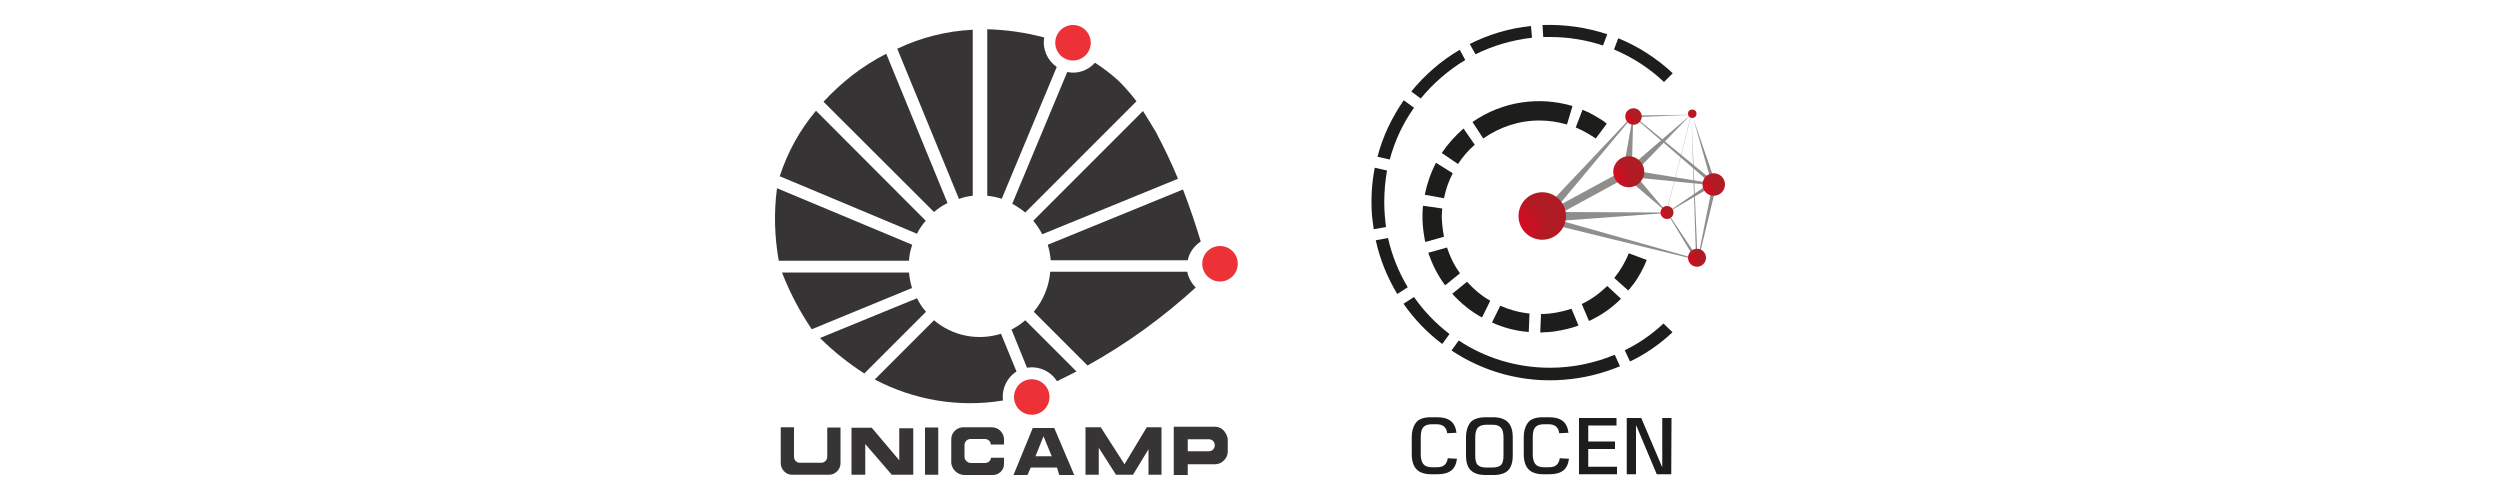 <?xml version="1.0" encoding="utf-8"?>
<!-- Generator: Adobe Illustrator 28.3.0, SVG Export Plug-In . SVG Version: 6.00 Build 0)  -->
<svg version="1.1" id="Camada_1" xmlns="http://www.w3.org/2000/svg" xmlns:xlink="http://www.w3.org/1999/xlink" x="0px" y="0px"
	 viewBox="0 0 1000 200" style="enable-background:new 0 0 1000 200;" xml:space="preserve">
<style type="text/css">
	.st0{fill-rule:evenodd;clip-rule:evenodd;fill:#373435;}
	.st1{fill-rule:evenodd;clip-rule:evenodd;fill:#ED3237;}
	.st2{fill-rule:evenodd;clip-rule:evenodd;fill:#1D1D1B;}
	.st3{opacity:0.5;}
	.st4{fill:#1D1D1B;}
	.st5{fill-rule:evenodd;clip-rule:evenodd;fill:url(#SVGID_1_);}
	.st6{fill-rule:evenodd;clip-rule:evenodd;fill:url(#SVGID_00000000213934862653786320000018013208120231461768_);}
	.st7{fill-rule:evenodd;clip-rule:evenodd;fill:url(#SVGID_00000019658278357015418630000013689321153931851911_);}
	.st8{fill-rule:evenodd;clip-rule:evenodd;fill:url(#SVGID_00000074423302417274840320000001015425854113567166_);}
	.st9{fill-rule:evenodd;clip-rule:evenodd;fill:url(#SVGID_00000180356116494200716020000001575196685257353648_);}
	.st10{fill-rule:evenodd;clip-rule:evenodd;fill:url(#SVGID_00000047056287705313823810000005852253123541616269_);}
	.st11{fill-rule:evenodd;clip-rule:evenodd;fill:url(#SVGID_00000003803713007093418210000013989206410044859294_);}
</style>
<g>
	<g id="Camada_x0020_1">
		<g id="_301938443040">
			<g>
				<polygon class="st0" points="340.6,189.9 340.6,171.1 348.7,171.1 359.7,184.1 359.7,171.3 365.3,171.3 365.3,189.9 
					356.7,189.9 346.1,177.6 346.1,189.9 				"/>
				<polygon class="st0" points="370,189.9 370,171 375.3,171 375.3,189.9 				"/>
				<path class="st0" d="M396.4,183.1h5.2v2.5c0,2.6-2.2,4.6-4.9,4.4h-10.9c-2.7,0-5-2.1-5.3-4.8v-9.5c0-2.8,2.4-5,5.3-4.8h10.9
					c2.5,0,4.6,1.9,4.9,4.4v2.5h-5.3c0-1.3-1.1-2.2-2.4-2.2h-5.5c-1.4-0.1-2.6,1-2.6,2.4v4.8c0.1,1.4,1.3,2.4,2.6,2.4h5.5
					C395.3,185.2,396.3,184.3,396.4,183.1z"/>
				<path class="st0" d="M412.3,187l-1.3,3h-5.6l7.7-18.8h8.6l8,18.8h-6l-0.9-3H412.3z M420.7,182.5h-6.5l3.2-8L420.7,182.5z"/>
				<polygon class="st0" points="439.5,179.1 439.5,189.9 434.2,189.9 434.2,170.9 440.3,170.9 449.8,185.7 458.7,170.9 
					464.6,170.9 464.6,189.9 459.4,189.9 459.4,179.7 453.2,189.9 446.4,189.9 				"/>
				<path class="st0" d="M469.5,189.9v-19.2h16.6c2.6,0,4.5,2.2,5,4.8v5.2c0,2.6-2.4,5-5,5h-11v4.3h-5.6V189.9z M475.1,180.5v-4.8
					h8.4c3.2,0,3.2,4.8,0,4.8H475.1z"/>
				<path class="st0" d="M317.6,182.7v-11.8h-5.3v14.4c0,2.5,2.1,4.6,4.5,4.6h14.8c2.5,0,4.6-2.1,4.6-4.6V171h-5.3v11.7
					c0,1.3-1.1,2.4-2.4,2.4h-8.6C318.6,185.1,317.6,184,317.6,182.7z"/>
			</g>
			<g>
				<path class="st0" d="M394.9,78.3V11.7c7.7,0.2,15.4,1.3,22.8,3.3c-0.8,4.6,1.2,9.1,5,11.8l-22,52.7
					C398.7,78.9,396.8,78.5,394.9,78.3z"/>
				<path class="st0" d="M389.1,78.3V11.9c-10.5,0.5-20.8,3.1-30.2,7.6l24.7,60.1C385.2,78.9,387.2,78.5,389.1,78.3z"/>
				<path class="st0" d="M379,81.2l-24.5-59.7c-9.5,4.8-17.9,11.4-25.1,19.2l44.2,44.1C375.2,83.4,377,82.2,379,81.2z"/>
				<path class="st0" d="M326.4,44.3c-6.5,7.7-11.4,16.6-14.5,26.2l54.9,23c0.9-1.9,2.1-3.6,3.5-5.2L326.4,44.3z"/>
				<path class="st0" d="M364.9,97.9l-54.1-22.6c-1.3,9.7-1,19.4,0.7,29h52.1C363.7,102,364.2,99.9,364.9,97.9z"/>
				<path class="st0" d="M363.6,109h-50.8c3.1,8,7.1,15.6,11.9,22.7l40.1-16.5C364.2,113.2,363.8,111.1,363.6,109z"/>
				<path class="st0" d="M370.4,124.7c-1.5-1.7-2.6-3.4-3.6-5.4L328,135.2c5.4,5.4,11.4,10.1,17.7,14.2L370.4,124.7z"/>
				<path class="st0" d="M401.2,160.2c-0.6-4.6,1.5-9.1,5.4-11.6l-6.2-15.1c-9.3,2.9-19.4,0.9-26.8-5.4l-23.7,23.7
					C365.7,160.1,383.6,163.1,401.2,160.2z"/>
				<path class="st0" d="M404.6,131.8l6.2,15.3c4.8-0.8,9.5,1.4,12,5.4c2.6-1.3,5.2-2.6,7.8-3.9l-20.5-20.5
					C408.5,129.5,406.6,130.8,404.6,131.8z"/>
				<path class="st0" d="M478.3,115c-1.7-1.7-2.9-3.8-3.4-6.3h-54.8c-0.5,5.9-2.8,11.5-6.6,16l21.5,21.5
					C450.7,137.5,465.1,127,478.3,115z"/>
				<path class="st0" d="M447.4,32.3c2.6,2.6,5,5.3,7.2,8.2L410.1,85c-1.7-1.4-3.4-2.5-5.2-3.5l22-52.7c4.1,0.9,8.3-0.6,11.1-3.7
					C441.3,27.2,444.4,29.6,447.4,32.3z"/>
				<g>
					<ellipse class="st1" cx="412.7" cy="158.8" rx="7.1" ry="7.1"/>
					<circle class="st1" cx="488" cy="105.5" r="7.1"/>
					<circle class="st1" cx="429.2" cy="17.1" r="7.1"/>
				</g>
				<path class="st0" d="M471.2,71.5c-2.6-6.3-5.6-12.5-8.8-18.6c-1.7-2.8-3.4-5.7-5.2-8.5l-43.9,43.9c1.4,1.7,2.6,3.5,3.6,5.4
					L471.2,71.5z"/>
				<path class="st0" d="M473.2,75.8c2.6,6.8,5,13.8,7.1,20.8c-2.6,1.7-4.6,4.4-5.2,7.5h-54.8c-0.2-2.1-0.6-4.2-1.2-6.2L473.2,75.8z
					"/>
			</g>
		</g>
	</g>
	<g>
		<g>
			<path class="st2" d="M629,42.4l-2.2,7.4c-3.5-1-7.2-1.6-11-1.6c-8.4,0-16.1,2.7-22.5,7.2l-4.3-6.6
				C601.1,40.4,615.8,38.5,629,42.4z"/>
			<path class="st2" d="M589.9,57.9c-2.6,2.2-4.8,4.8-6.7,7.7l-6.5-4.4c2.4-3.6,5.3-6.8,8.7-9.8L589.9,57.9z"/>
			<path class="st2" d="M581.1,69.3c-1.6,3.1-2.8,6.4-3.5,10l-7.7-1.4c0.9-4.4,2.4-8.8,4.5-12.8L581.1,69.3z"/>
			<path class="st2" d="M577.6,94.7l-7.5,2.1c-1-4.8-1.4-9.7-0.9-14.5l7.7,1.1c-0.1,1.1-0.2,2.4-0.2,3.5
				C576.8,89.5,577.1,92.2,577.6,94.7z"/>
			<path class="st2" d="M642.7,49.5l-4.4,5.9c-2.5-1.7-5.1-3.2-8-4.4l2.7-7.1c0.7,0.3,1.3,0.6,2,0.9c0,0,0,0,0.1,0
				c1.8,0.9,3.6,1.9,5.3,3c0,0,0.1,0.1,0.2,0.1l0,0C641.3,48.3,642,48.9,642.7,49.5z"/>
			<path class="st2" d="M584,109.3l-5.9,4.8l-0.2-0.2c-3-4-5.1-8.4-6.6-12.8l7.5-2.1C580,102.7,581.7,106.2,584,109.3z"/>
			<path class="st2" d="M596.1,120.3l-3.3,6.7c-4.4-2.4-8.4-5.6-11.9-9.5l0,0l5.9-4.8C589.5,115.7,592.6,118.3,596.1,120.3z"/>
			<path class="st2" d="M611.8,125.4l-0.3,7.4c-5.1-0.4-10.1-1.7-14.7-3.8l3.3-6.7C603.8,123.9,607.7,125,611.8,125.4z"/>
			<path class="st2" d="M631.4,130.2c-0.9,0.3-1.8,0.7-2.7,0.9c-0.6,0.2-1.3,0.3-1.9,0.5c0,0-0.1,0-0.1,0c-0.3,0.1-0.6,0.2-0.9,0.2
				c-0.3,0.1-0.7,0.2-0.9,0.2c-0.3,0.1-0.7,0.2-0.9,0.2c-0.4,0-0.7,0.1-1.1,0.2c-2.2,0.4-4.5,0.5-6.8,0.6l0.3-7.4
				c4.3,0,8.4-0.9,12.2-2.1L631.4,130.2z"/>
			<path class="st2" d="M648.4,119.5c-3.7,3.7-8,6.7-12.8,8.9l-2.9-6.8c3.8-1.8,7.2-4.3,10.2-7.2L648.4,119.5z"/>
			<path class="st2" d="M658.7,104c-1.3,3.3-3,6.4-5.1,9.4c0,0-0.1,0.1-0.1,0.1c0,0.1-0.1,0.2-0.2,0.2c-0.1,0.2-0.2,0.3-0.3,0.4
				c-0.5,0.7-1.1,1.4-1.7,2.1l-5.6-5c2.4-3,4.4-6.3,5.8-9.9L658.7,104z"/>
		</g>
		<g class="st3">
			<g>
				<path class="st4" d="M679.3,104.1L613.6,88l39.6-41.9l33.5,27.5L679.3,104.1z M679.1,103.7l5.8-29.2l-18.2,10.7l-42.3,3.1
					L679.1,103.7z M625.2,84.8l41.6,0.2L683,73.9l-31.9-3.2L625.2,84.8z M653.2,46.5l-30,35.9l27.1-14.7l33.8,5.5L653.2,46.5z"/>
			</g>
			<g>
				<polygon class="st4" points="678.6,104.7 666.8,85.1 667.2,85.3 679.3,103.5 				"/>
			</g>
			<g>
				<polygon class="st4" points="649,69.8 653.1,46.7 653.3,46.7 652.7,68.3 666.8,85 				"/>
			</g>
			<g>
				<path class="st4" d="M684.8,73.8l-7.9-27.9l-23.6,1v-0.7l23.5-0.3c0,0,9.5,27.6,9.5,27.6L684.8,73.8z"/>
			</g>
			<g>
				<polygon class="st4" points="666.6,85 666.5,85 676.5,45.7 676.6,45.7 				"/>
			</g>
			<g>
				<path class="st4" d="M676.7,46"/>
				<path class="st4" d="M651.1,68.9"/>
				<polygon class="st4" points="652.1,70.9 650.3,68.3 676.1,46.1 				"/>
			</g>
			<g>
				<polygon class="st4" points="678.4,103.2 676.6,46.6 676.6,46.6 679,103.2 				"/>
			</g>
		</g>
		<g>
			
				<radialGradient id="SVGID_1_" cx="606.474" cy="-334.798" r="16.514" fx="593.819" fy="-329.339" gradientTransform="matrix(0.988 0 0 0.988 17.624 417.22)" gradientUnits="userSpaceOnUse">
				<stop  offset="4.955749e-03" style="stop-color:#E30521"/>
				<stop  offset="0.191" style="stop-color:#D40C22"/>
				<stop  offset="0.51" style="stop-color:#B11B24"/>
			</radialGradient>
			<circle class="st5" cx="616.9" cy="86.4" r="9.5"/>
			
				<radialGradient id="SVGID_00000159454601909691354850000004477834397978325644_" cx="16.074" cy="-240.862" r="17.306" fx="2.812" fy="-235.142" gradientTransform="matrix(0.613 0 0 0.613 641.656 216.341)" gradientUnits="userSpaceOnUse">
				<stop  offset="4.955749e-03" style="stop-color:#E30521"/>
				<stop  offset="0.191" style="stop-color:#D40C22"/>
				<stop  offset="0.51" style="stop-color:#B11B24"/>
			</radialGradient>
			
				<circle style="fill-rule:evenodd;clip-rule:evenodd;fill:url(#SVGID_00000159454601909691354850000004477834397978325644_);" cx="651.5" cy="68.7" r="6.2"/>
			
				<radialGradient id="SVGID_00000013153214497419582400000013040765427054781373_" cx="67.929" cy="-231.99" r="12.705" fx="58.192" fy="-227.79" gradientTransform="matrix(0.611 0 0 0.611 644.035 215.411)" gradientUnits="userSpaceOnUse">
				<stop  offset="4.955749e-03" style="stop-color:#E30521"/>
				<stop  offset="0.191" style="stop-color:#D40C22"/>
				<stop  offset="0.51" style="stop-color:#B11B24"/>
			</radialGradient>
			
				<circle style="fill-rule:evenodd;clip-rule:evenodd;fill:url(#SVGID_00000013153214497419582400000013040765427054781373_);" cx="685.5" cy="73.8" r="4.5"/>
			
				<radialGradient id="SVGID_00000117657782229658374560000017577541033535656611_" cx="-1.387" cy="-179.427" r="10.408" fx="-9.363" fy="-175.986" gradientTransform="matrix(0.589 0 0 0.589 679.548 208.861)" gradientUnits="userSpaceOnUse">
				<stop  offset="4.955749e-03" style="stop-color:#E30521"/>
				<stop  offset="0.191" style="stop-color:#D40C22"/>
				<stop  offset="0.51" style="stop-color:#B11B24"/>
			</radialGradient>
			
				<circle style="fill-rule:evenodd;clip-rule:evenodd;fill:url(#SVGID_00000117657782229658374560000017577541033535656611_);" cx="678.8" cy="103.1" r="3.6"/>
			
				<radialGradient id="SVGID_00000083792230993482236600000007229799707971477676_" cx="4.102" cy="-210.285" r="7.507" fx="-1.651" fy="-207.804" gradientTransform="matrix(0.598 0 0 0.598 664.391 210.838)" gradientUnits="userSpaceOnUse">
				<stop  offset="4.955749e-03" style="stop-color:#E30521"/>
				<stop  offset="0.191" style="stop-color:#D40C22"/>
				<stop  offset="0.51" style="stop-color:#B11B24"/>
			</radialGradient>
			
				<circle style="fill-rule:evenodd;clip-rule:evenodd;fill:url(#SVGID_00000083792230993482236600000007229799707971477676_);" cx="666.8" cy="85" r="2.6"/>
			
				<radialGradient id="SVGID_00000043427855140909289760000000822845421854893488_" cx="34.142" cy="-279.241" r="9.227" fx="27.07" fy="-276.19" gradientTransform="matrix(0.619 0 0 0.619 632.36 219.319)" gradientUnits="userSpaceOnUse">
				<stop  offset="4.955749e-03" style="stop-color:#E30521"/>
				<stop  offset="0.191" style="stop-color:#D40C22"/>
				<stop  offset="0.51" style="stop-color:#B11B24"/>
			</radialGradient>
			
				<circle style="fill-rule:evenodd;clip-rule:evenodd;fill:url(#SVGID_00000043427855140909289760000000822845421854893488_);" cx="653.4" cy="46.6" r="3.3"/>
			
				<radialGradient id="SVGID_00000088818318022446895780000001420955027394068356_" cx="74.152" cy="-280.995" r="4.616" fx="70.614" fy="-279.469" gradientTransform="matrix(0.619 0 0 0.619 631.018 219.338)" gradientUnits="userSpaceOnUse">
				<stop  offset="4.955749e-03" style="stop-color:#E30521"/>
				<stop  offset="0.191" style="stop-color:#D40C22"/>
				<stop  offset="0.51" style="stop-color:#B11B24"/>
			</radialGradient>
			
				<circle style="fill-rule:evenodd;clip-rule:evenodd;fill:url(#SVGID_00000088818318022446895780000001420955027394068356_);" cx="676.9" cy="45.5" r="1.7"/>
		</g>
		<g>
			<path class="st4" d="M572.3,166.9h2.6c2.4,0,4.1,0.5,5.4,1.5c1.3,1,2,2.6,2.3,4.7l-3.7,0.2c-0.2-1.3-0.6-2.1-1.3-2.7
				c-0.7-0.6-1.7-0.9-3-0.9h-1.9c-1.5,0-2.7,0.4-3.4,1.2c-0.7,0.8-1,2.1-1,4v6.8c0,1.3,0.2,2.2,0.5,3c0.3,0.8,0.8,1.3,1.5,1.7
				c0.7,0.3,1.5,0.5,2.6,0.5h1.9c1.3,0,2.3-0.3,3-0.9c0.7-0.6,1.1-1.5,1.3-2.7l3.7,0.2c-0.3,2.1-1,3.7-2.3,4.7
				c-1.3,1-3.1,1.5-5.4,1.5h-2.6c-2.7,0-4.7-0.7-5.9-2c-1.3-1.3-1.9-3.4-1.9-6.2V175c0-2.7,0.7-4.8,1.9-6.2
				C567.6,167.6,569.6,166.9,572.3,166.9z"/>
			<path class="st4" d="M594.2,166.9h3.1c2.7,0,4.6,0.7,5.9,2c1.3,1.3,1.9,3.4,1.9,6.2v7.2c0,2.7-0.7,4.7-1.9,5.9
				c-1.3,1.2-3.2,1.8-5.8,1.8h-3.1c-2.7,0-4.6-0.6-5.9-1.8c-1.3-1.2-2-3.2-2-5.9v-7.3c0-2.7,0.7-4.8,1.9-6.2
				C589.5,167.6,591.5,166.9,594.2,166.9z M597,169.9h-2.5c-1.5,0-2.7,0.4-3.4,1.2s-1,2.1-1,4v7.1c0,1.8,0.3,3.1,1,3.8
				c0.7,0.7,1.9,1,3.4,1h2.5c1.5,0,2.7-0.3,3.4-1s1-2,1-3.8v-7.1c0-1.9-0.3-3.2-1-4C599.6,170.2,598.5,169.9,597,169.9z"/>
			<path class="st4" d="M617.1,166.9h2.6c2.4,0,4.1,0.5,5.4,1.5c1.3,1,2,2.6,2.3,4.7l-3.7,0.2c-0.2-1.3-0.6-2.1-1.3-2.7
				c-0.7-0.6-1.7-0.9-3-0.9h-1.9c-1.5,0-2.7,0.4-3.4,1.2s-1,2.1-1,4v6.8c0,1.3,0.2,2.2,0.5,3c0.3,0.8,0.8,1.3,1.5,1.7
				c0.7,0.3,1.5,0.5,2.6,0.5h1.9c1.3,0,2.3-0.3,3-0.9c0.7-0.6,1.1-1.5,1.3-2.7l3.7,0.2c-0.3,2.1-1,3.7-2.3,4.7
				c-1.3,1-3.1,1.5-5.4,1.5h-2.6c-2.7,0-4.7-0.7-5.9-2c-1.3-1.3-1.9-3.4-1.9-6.2V175c0-2.7,0.7-4.8,1.9-6.2
				C612.4,167.6,614.4,166.9,617.1,166.9z"/>
			<path class="st4" d="M646.6,170.2h-11.3v6.4H646v3h-10.7v7.1h11.5v3h-15.2v-22.5h15V170.2z"/>
			<path class="st4" d="M668.5,189.7h-5.8l-8.2-19.5h-0.1v19.5h-3.7v-22.5h5.8l8.3,19.5h0.1v-19.5h3.7L668.5,189.7L668.5,189.7z"/>
		</g>
		<g>
			<path class="st2" d="M565.6,43.1c-4.4,6.2-7.7,13.2-9.7,20.7l-4.9-1.1c2.1-8.2,5.8-15.8,10.5-22.6L565.6,43.1z"/>
			<path class="st2" d="M553.7,80.9c0,3.4,0.3,6.7,0.7,9.9l-4.9,0.9c-0.3-1.8-0.5-3.7-0.7-5.5c-0.5-6.6-0.1-13,1.1-19.1l4.9,1.1
				C554.1,72.3,553.7,76.6,553.7,80.9z"/>
			<path class="st2" d="M563.1,114.9l-4.2,2.7c-3.9-6.5-6.9-13.7-8.6-21.5l4.9-0.9C556.8,102.3,559.5,108.9,563.1,114.9z"/>
			<path class="st2" d="M579.8,133.6l-2.9,4c-6-4.5-11.2-9.9-15.5-16.1l4.2-2.7C569.5,124.4,574.3,129.4,579.8,133.6z"/>
			<path class="st2" d="M669.1,29.3l-3.5,3.5c-5.8-5.5-12.6-9.9-20-13l1.7-4.5C655.4,18.6,662.8,23.4,669.1,29.3z"/>
			<g>
				<path class="st2" d="M648,146.5c-7,2.9-14.5,4.8-22.5,5.4c-16.5,1.3-32.1-3.2-44.9-11.7l2.9-4c10.4,6.9,23,10.9,36.5,10.9
					c9.2,0,17.9-1.9,25.9-5.2L648,146.5z"/>
				<path class="st2" d="M642.9,13.7l-1.7,4.5c-6.6-2.2-13.8-3.4-21.2-3.4c-0.9,0-1.8,0-2.7,0L617,10C626.1,9.7,634.8,11,642.9,13.7
					z"/>
			</g>
			<path class="st2" d="M612.8,15.1c-8,0.9-15.7,3.2-22.6,6.6l-2.3-4.1c7.5-3.8,15.7-6.3,24.5-7.2L612.8,15.1z"/>
			<path class="st2" d="M586.1,24c-6.8,4.1-12.8,9.3-17.8,15.4l-3.8-2.8c5.4-6.6,11.9-12.3,19.4-16.7L586.1,24z"/>
			<path class="st2" d="M669,132.9c-5,4.7-10.7,8.7-17,11.7l-2.1-4.5c5.6-2.7,10.9-6.4,15.5-10.7L669,132.9z"/>
		</g>
	</g>
</g>
</svg>
